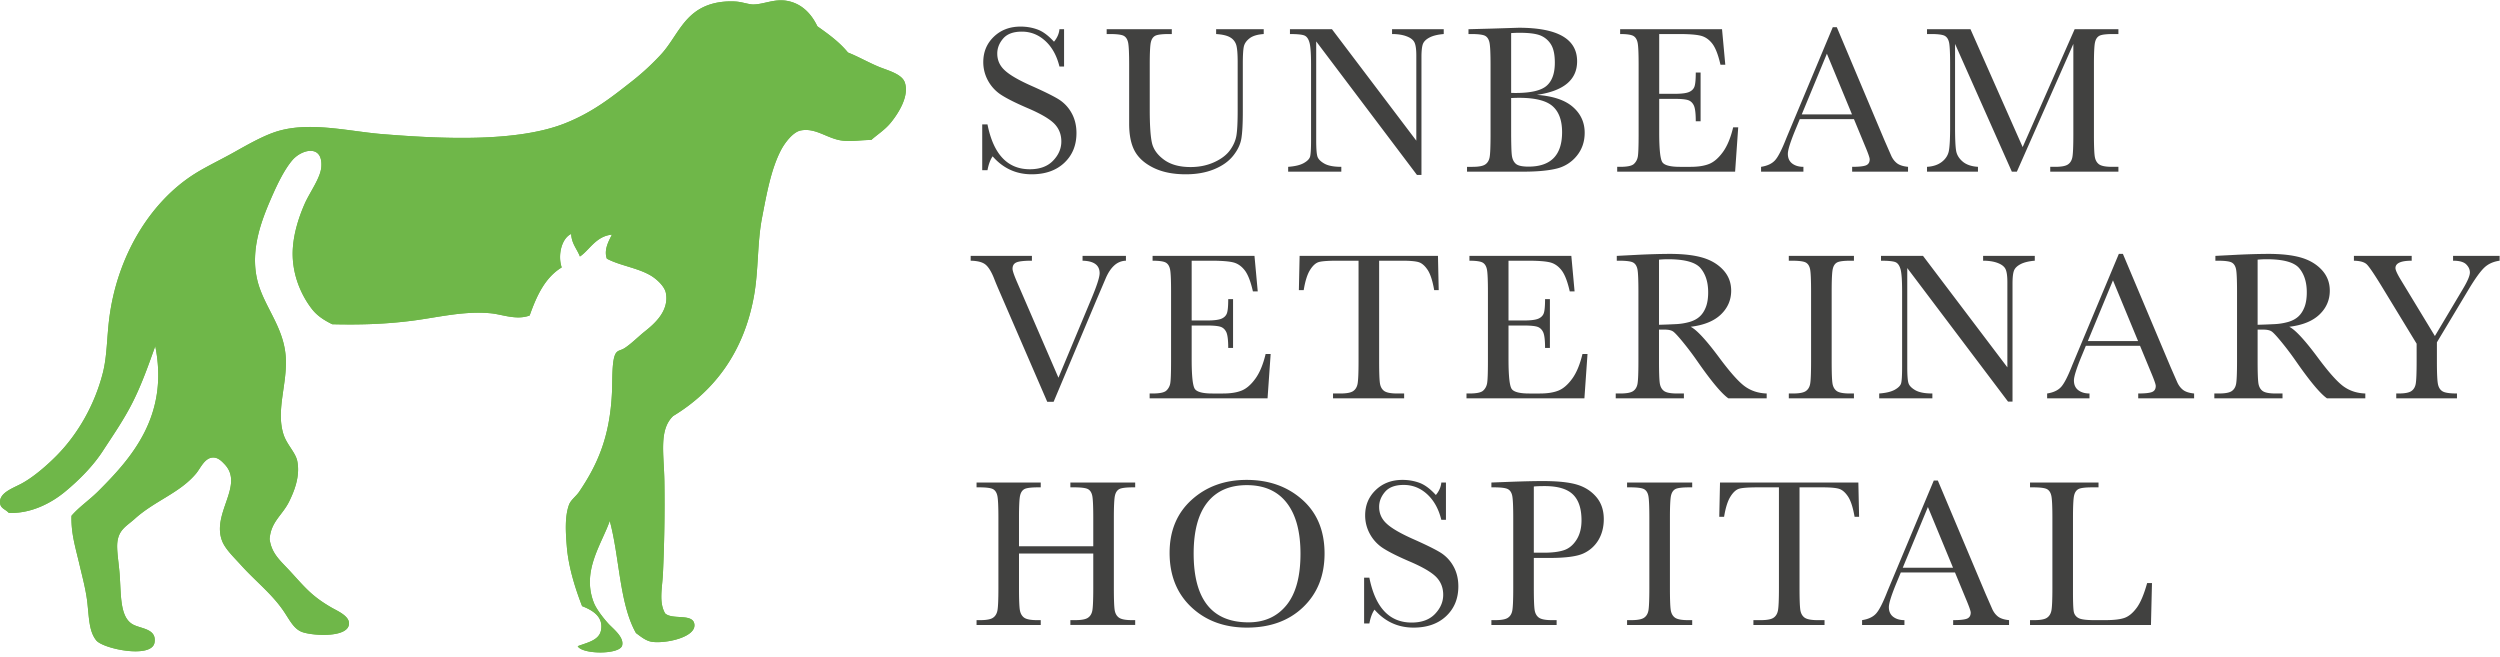 <svg xmlns="http://www.w3.org/2000/svg" width="270" height="71"><g fill="none" fill-rule="nonzero"><path fill="#6FB749" d="M71.599 61.921c.146-3.11.207-6.636.156-9.912-.045-3.012-.615-5.583.945-7.08 4.453-2.694 7.648-6.922 8.732-12.98.502-2.81.34-5.683.865-8.417.495-2.577.974-5.258 2.046-7.316.393-.757 1.282-1.956 2.124-2.124 1.658-.332 2.903.917 4.562 1.1 1.007.113 1.81-.065 3.068-.078.705-.625 1.48-1.092 2.124-1.888.813-1.003 2.007-2.87 1.495-4.327-.333-.946-1.915-1.304-2.91-1.73-1.185-.508-2.155-1.073-3.226-1.495-.917-1.128-2.105-1.986-3.304-2.832-.688-1.44-1.769-2.491-3.304-2.753-1.362-.233-2.498.388-3.619.393-.5.002-1.19-.27-1.888-.315-.806-.052-1.702.012-2.517.236C73.82 1.264 73.145 4 71.362 5.91a26.668 26.668 0 0 1-3.067 2.832c-2.16 1.695-4.218 3.355-7.238 4.563-5.214 2.086-13.4 1.693-19.746 1.18-3.825-.31-8.152-1.475-11.8-.157-1.376.497-2.918 1.378-4.248 2.124-1.43.801-2.956 1.524-4.169 2.28-4.891 3.055-8.42 8.934-9.283 15.577-.278 2.14-.237 4.144-.708 5.979-.89 3.47-2.702 6.599-4.956 8.89-1.044 1.06-2.543 2.371-3.855 3.067-.976.518-2.433 1.003-2.281 2.124.075.551.575.627.944 1.023 2.352.09 4.537-1.026 6.058-2.281 1.578-1.303 3.048-2.805 4.09-4.406 1.1-1.689 2.274-3.377 3.226-5.27.976-1.943 1.686-3.95 2.438-6.058 1.517 7.558-2.615 12.135-6.136 15.655-.986.986-2.084 1.71-2.91 2.675-.05 1.903.406 3.318.865 5.27.329 1.4.717 2.816.865 4.249.174 1.678.199 3.005.944 3.933.738.918 6 2.006 6.294.236.252-1.522-1.501-1.474-2.36-1.967-1.419-.814-1.234-3.238-1.416-5.507-.104-1.285-.337-2.551-.236-3.382.165-1.364 1.007-1.724 1.888-2.518 2.167-1.952 4.854-2.778 6.608-4.877.494-.591.942-1.755 1.888-1.73.525.013.897.413 1.18.707 2.2 2.284-1.446 5.34-.236 8.34.348.863 1.262 1.728 2.045 2.595 1.521 1.684 3.225 3.005 4.484 4.799.753 1.073 1.175 2.123 2.203 2.438 1.307.402 4.912.556 4.956-.944.024-.834-1.245-1.358-1.888-1.73-2.108-1.22-2.821-2.122-4.406-3.855-1.102-1.205-2.063-1.932-2.281-3.54.142-1.91 1.375-2.555 2.124-4.09.532-1.09 1.19-2.699.865-4.328-.186-.94-1.137-1.78-1.494-2.91-.839-2.655.486-5.587.236-8.496-.277-3.223-2.405-5.37-3.068-8.182-.782-3.314.509-6.533 1.573-8.968.606-1.385 1.358-2.933 2.203-3.933 1.025-1.214 3.327-1.757 3.146.708-.088 1.209-1.25 2.736-1.809 4.012-.599 1.368-1.128 3-1.258 4.641-.219 2.738.846 5.136 2.045 6.687.516.668 1.198 1.161 2.202 1.652 3.171.078 5.92-.024 8.733-.393 2.758-.362 5.524-1.067 8.417-.787 1.205.117 2.739.768 4.17.236.751-2.133 1.666-4.103 3.46-5.192-.44-1.278-.032-3.123 1.023-3.619.054 1.075.635 1.62.945 2.439.99-.637 1.724-2.207 3.46-2.36-.36.715-.89 1.644-.55 2.596 1.41.753 3.287.973 4.72 1.81.625.365 1.51 1.153 1.652 1.887.38 1.962-1.257 3.357-2.281 4.17-.679.539-1.503 1.375-2.203 1.81-.385.238-.628.19-.865.471-.514.605-.404 2.886-.472 4.327-.228 4.797-1.567 7.776-3.54 10.699-.336.498-.91.885-1.102 1.415-.463 1.287-.359 2.966-.235 4.485.187 2.326.973 4.692 1.651 6.45 1.147.449 2.31 1.14 2.046 2.597-.2 1.098-1.463 1.332-2.518 1.73.484.902 4.543.931 4.799-.079.23-.907-1.017-1.83-1.494-2.36-.622-.69-1.312-1.604-1.574-2.28-1.312-3.402.816-6.23 1.73-8.812 1.065 3.918 1.033 8.933 2.833 12.115.466.33 1.031.84 1.73.944 1.467.217 4.877-.506 4.563-1.967-.238-1.108-2.367-.38-3.147-1.101-.696-1.207-.31-2.731-.235-4.327"/><path fill="#6FB749" d="M71.834 66.248c.78.721 2.91-.007 3.147 1.101.314 1.46-3.096 2.184-4.563 1.967-.699-.103-1.264-.614-1.73-.944-1.8-3.182-1.768-8.197-2.833-12.115-.914 2.581-3.042 5.41-1.73 8.811.262.677.952 1.592 1.574 2.281.477.53 1.724 1.453 1.494 2.36-.256 1.01-4.315.981-4.799.08 1.055-.4 2.318-.633 2.518-1.731.264-1.456-.899-2.148-2.046-2.597-.678-1.758-1.464-4.124-1.651-6.45-.124-1.519-.228-3.198.235-4.485.191-.53.766-.917 1.102-1.415 1.973-2.923 3.312-5.902 3.54-10.7.068-1.44-.042-3.72.472-4.326.237-.28.48-.233.865-.472.7-.434 1.524-1.27 2.203-1.81 1.024-.812 2.661-2.207 2.281-4.169-.142-.734-1.027-1.522-1.652-1.888-1.433-.836-3.31-1.056-4.72-1.809-.34-.952.19-1.88.55-2.596-1.736.153-2.47 1.723-3.46 2.36-.31-.818-.891-1.364-.945-2.439-1.055.496-1.464 2.34-1.022 3.619-1.795 1.09-2.71 3.059-3.461 5.192-1.431.532-2.965-.12-4.17-.236-2.893-.28-5.66.425-8.417.787-2.812.369-5.562.47-8.733.393-1.004-.49-1.686-.984-2.202-1.652-1.199-1.551-2.264-3.95-2.045-6.687.13-1.64.66-3.273 1.258-4.641.559-1.276 1.72-2.803 1.81-4.012.18-2.465-2.122-1.922-3.147-.708-.845 1-1.597 2.548-2.203 3.933-1.064 2.435-2.355 5.654-1.573 8.968.663 2.813 2.79 4.959 3.068 8.182.25 2.909-1.075 5.84-.236 8.496.357 1.13 1.308 1.97 1.494 2.91.324 1.63-.333 3.237-.865 4.327-.75 1.536-1.982 2.182-2.124 4.09.218 1.609 1.18 2.336 2.281 3.541 1.585 1.733 2.298 2.635 4.406 3.855.643.372 1.912.896 1.888 1.73-.044 1.5-3.649 1.346-4.956.944-1.028-.315-1.45-1.365-2.203-2.438-1.26-1.794-2.963-3.115-4.484-4.8-.783-.866-1.697-1.73-2.045-2.595-1.21-2.999 2.436-6.055.236-8.339-.283-.294-.655-.694-1.18-.708-.946-.024-1.394 1.14-1.888 1.731-1.754 2.099-4.441 2.925-6.608 4.877-.881.794-1.723 1.154-1.888 2.518-.101.831.132 2.097.236 3.382.182 2.269-.003 4.693 1.416 5.507.859.493 2.612.445 2.36 1.967-.293 1.77-5.556.682-6.294-.236-.745-.928-.77-2.255-.944-3.933-.148-1.433-.536-2.849-.865-4.249-.459-1.952-.914-3.367-.865-5.27.826-.966 1.924-1.689 2.91-2.675 3.52-3.52 7.653-8.097 6.136-15.655-.752 2.107-1.462 4.115-2.438 6.058-.952 1.893-2.126 3.581-3.226 5.27-1.042 1.6-2.512 3.103-4.09 4.406-1.521 1.255-3.706 2.371-6.058 2.281-.369-.396-.87-.472-.944-1.023-.152-1.121 1.305-1.606 2.281-2.124 1.312-.696 2.81-2.006 3.855-3.068 2.254-2.29 4.066-5.42 4.956-8.89.471-1.834.43-3.838.708-5.978.863-6.643 4.392-12.522 9.283-15.576 1.213-.757 2.74-1.48 4.17-2.281 1.33-.746 2.871-1.627 4.247-2.124 3.648-1.318 7.975-.153 11.8.157 6.347.513 14.532.906 19.746-1.18 3.02-1.208 5.078-2.868 7.238-4.563a26.668 26.668 0 0 0 3.067-2.832C73.145 4 73.821 1.264 76.948.403c.815-.224 1.71-.288 2.517-.236.698.046 1.388.317 1.888.315 1.121-.005 2.257-.626 3.619-.393 1.535.262 2.616 1.313 3.304 2.753 1.2.846 2.387 1.704 3.304 2.832 1.07.422 2.04.987 3.225 1.495.996.426 2.578.784 2.91 1.73.513 1.456-.681 3.324-1.494 4.327-.644.796-1.419 1.263-2.124 1.888-1.258.013-2.061.19-3.068.079-1.66-.184-2.904-1.433-4.562-1.101-.842.168-1.73 1.367-2.124 2.124-1.072 2.058-1.551 4.739-2.046 7.316-.525 2.734-.363 5.608-.865 8.417-1.084 6.058-4.28 10.286-8.732 12.98-1.56 1.497-.99 4.068-.945 7.08.05 3.276-.01 6.802-.156 9.912-.076 1.596-.461 3.12.235 4.327"/><path fill="#414140" d="M106.08 18.381v-4.946h.568c.643 3.23 2.167 4.844 4.572 4.844 1.082 0 1.92-.309 2.513-.926.594-.618.891-1.31.891-2.075 0-.773-.261-1.421-.783-1.944-.522-.515-1.475-1.068-2.859-1.658-1.233-.53-2.163-.993-2.791-1.39a4.24 4.24 0 0 1-1.47-1.548 4.133 4.133 0 0 1-.527-2.031c0-1.097.38-2.01 1.14-2.74.76-.73 1.723-1.095 2.888-1.095.65 0 1.263.106 1.838.318.575.211 1.164.65 1.77 1.316.347-.416.545-.866.59-1.35h.499v4.027h-.5c-.287-1.169-.795-2.089-1.525-2.76-.73-.67-1.575-1.006-2.536-1.006-.915 0-1.587.247-2.014.742-.427.495-.64 1.038-.64 1.627 0 .711.267 1.312.803 1.803.528.5 1.484 1.057 2.87 1.675 1.325.587 2.288 1.06 2.89 1.42a4.03 4.03 0 0 1 1.446 1.491c.363.636.545 1.37.545 2.201 0 1.316-.439 2.387-1.316 3.211-.878.824-2.05 1.237-3.517 1.237-1.687 0-3.094-.647-4.22-1.94-.25.355-.436.854-.557 1.497h-.567M131.342 3.156h5.14v.521c-.68.046-1.19.199-1.526.46-.337.26-.543.554-.618.88-.076.324-.114.956-.114 1.894v5.117c0 1.308-.05 2.28-.153 2.915-.102.636-.397 1.26-.885 1.873-.488.612-1.174 1.1-2.06 1.463-.884.363-1.905.545-3.062.545-1.37 0-2.529-.233-3.478-.698-.95-.465-1.626-1.067-2.03-1.804-.405-.737-.607-1.726-.607-2.967V6.99c0-1.225-.037-2.015-.108-2.37-.072-.356-.223-.602-.454-.738-.23-.136-.736-.205-1.515-.205h-.352v-.521h7.035v.521h-.307c-.756 0-1.252.063-1.486.188-.235.125-.391.357-.47.697-.08.34-.12 1.15-.12 2.428v4.845c0 1.679.078 2.87.233 3.574.154.703.591 1.318 1.31 1.843.719.526 1.675.789 2.87.789.938 0 1.791-.176 2.559-.528.768-.351 1.339-.79 1.713-1.316.375-.525.603-1.066.686-1.622.084-.556.125-1.432.125-2.627V6.707c0-.87-.049-1.479-.147-1.827a1.41 1.41 0 0 0-.635-.828c-.326-.204-.84-.33-1.544-.375v-.521M153.03 18.892l-10.88-14.42v10.676c0 .885.044 1.467.13 1.747.087.28.335.537.744.771.408.235 1.021.352 1.838.352v.522h-5.741v-.522c.734-.053 1.293-.187 1.68-.403.385-.215.614-.448.686-.697.071-.25.107-.84.107-1.77V6.99c0-1.18-.055-1.97-.165-2.37-.109-.402-.283-.659-.521-.772-.238-.114-.77-.17-1.594-.17v-.522h4.538l9.11 12.037V5.992c0-.68-.07-1.157-.21-1.43-.14-.272-.425-.487-.856-.646-.431-.16-.95-.239-1.554-.239v-.521h5.581v.521c-.65.054-1.163.178-1.537.375-.374.197-.612.433-.715.709-.101.276-.153.743-.153 1.401v12.73h-.488M163.203 10.587v3.426c0 1.46.026 2.387.079 2.78.053.393.195.692.426.896.23.204.686.306 1.367.306 1.21 0 2.117-.31 2.723-.93.605-.62.907-1.55.907-2.79 0-1.272-.342-2.208-1.026-2.809-.685-.601-1.89-.902-3.614-.902-.272 0-.56.008-.862.023zm0-.556c.189.008.347.011.476.011 1.634 0 2.75-.257 3.347-.771.598-.514.896-1.346.896-2.496 0-.802-.117-1.422-.351-1.86a2.384 2.384 0 0 0-1.055-1.016c-.47-.239-1.271-.358-2.406-.358-.294 0-.597.012-.907.034v6.456zm2.78.216c1.746.128 3.044.564 3.89 1.306.848.742 1.272 1.67 1.272 2.784 0 .969-.288 1.804-.863 2.505a3.985 3.985 0 0 1-2.206 1.374c-.896.216-2.098.324-3.603.324h-6.035v-.522h.59c.657 0 1.113-.083 1.367-.25.253-.166.414-.425.482-.777.068-.351.102-1.17.102-2.456V7.047c0-1.248-.036-2.053-.108-2.416-.073-.364-.224-.613-.456-.75-.232-.135-.74-.204-1.522-.204h-.297v-.521l2.533-.068 2.885-.091c4.209 0 6.314 1.208 6.314 3.625 0 .997-.361 1.797-1.084 2.401-.722.604-1.81 1.012-3.261 1.224zM187.182 13.752h.545l-.335 4.788h-12.735v-.522h.318c.764 0 1.257-.102 1.48-.306.223-.204.365-.463.426-.777.06-.314.09-1.114.09-2.4V6.99c0-1.172-.032-1.943-.096-2.314-.064-.37-.212-.63-.442-.777-.231-.148-.717-.222-1.458-.222v-.521h11.005l.352 3.834h-.522c-.243-1.074-.54-1.836-.89-2.286-.353-.45-.77-.733-1.255-.85-.484-.118-1.263-.177-2.337-.177h-2.133v6.456h1.639c.75 0 1.276-.064 1.576-.193.299-.128.496-.323.591-.584.095-.261.142-.77.142-1.526h.522v5.264h-.522c0-.854-.071-1.427-.216-1.719-.144-.29-.354-.48-.631-.567-.277-.087-.745-.13-1.406-.13h-1.695v3.642c0 1.822.117 2.895.352 3.216.233.322.864.482 1.892.482h1.144c.808 0 1.473-.103 1.994-.309.52-.206 1.017-.633 1.49-1.28.471-.646.843-1.538 1.115-2.677M200.016 12.357l-2.712-6.558-2.715 6.558h5.427zm.211.51h-5.85l-.403.976c-.59 1.414-.885 2.337-.885 2.768 0 .462.157.811.47 1.05.315.238.717.357 1.21.357v.522h-4.573v-.522c.68-.106 1.187-.345 1.52-.72.333-.373.733-1.16 1.203-2.361.046-.113.229-.553.55-1.319l4.47-10.678h.437l5.15 12.219.705 1.61c.158.364.37.65.637.858.266.208.667.338 1.2.391v.522h-6.036v-.522c.741 0 1.242-.055 1.504-.164.26-.11.391-.327.391-.653 0-.166-.174-.662-.522-1.486l-1.178-2.848zM218.447 15.885l5.615-12.73h4.726v.522h-.567c-.756 0-1.252.063-1.486.188-.235.125-.392.357-.471.697-.08.34-.12 1.15-.12 2.428v7.545c0 1.21.031 2.003.092 2.377.06.374.213.652.46.834.245.181.715.272 1.411.272h.681v.522h-7.363v-.522h.545c.65 0 1.102-.083 1.356-.25.253-.166.416-.425.487-.777.072-.351.108-1.17.108-2.456V4.744l-6.1 13.796h-.542l-6.133-13.796v9.01c0 1.233.038 2.073.114 2.52.075.446.31.837.703 1.172.393.336.945.527 1.657.572v.522h-5.503v-.522c.658-.037 1.193-.217 1.605-.538.413-.32.664-.715.755-1.184.09-.47.136-1.339.136-2.61V6.99c0-1.226-.036-2.016-.108-2.372-.072-.355-.223-.601-.454-.737-.23-.136-.735-.205-1.514-.205h-.42v-.521h4.695l5.635 12.73M113.791 43.393h-.689L107.8 31.146a31.601 31.601 0 0 1-.464-1.133c-.295-.724-.604-1.211-.93-1.46-.324-.25-.848-.382-1.573-.397v-.522h6.614v.522c-.827 0-1.383.06-1.667.181-.284.121-.426.352-.426.693 0 .219.178.733.533 1.543l4.425 10.22 3.551-8.507c.597-1.422.896-2.349.896-2.78 0-.87-.614-1.32-1.843-1.35v-.522h4.685v.522a1.924 1.924 0 0 0-1.258.51c-.363.326-.677.802-.942 1.43l-1.032 2.417-4.578 10.88M136.686 38.23h.545l-.335 4.788h-12.735v-.521h.318c.763 0 1.257-.103 1.48-.307a1.38 1.38 0 0 0 .426-.777c.06-.314.09-1.114.09-2.4V31.47c0-1.173-.032-1.944-.096-2.315-.065-.37-.212-.63-.443-.777-.23-.147-.716-.221-1.457-.221v-.522h11.005l.352 3.835h-.522c-.243-1.074-.54-1.836-.891-2.286-.352-.45-.77-.734-1.254-.851-.484-.117-1.263-.176-2.337-.176H128.7v6.455h1.639c.75 0 1.276-.064 1.576-.192.299-.129.496-.324.59-.585.096-.26.143-.77.143-1.526h.522v5.265h-.522c0-.855-.072-1.428-.216-1.72-.144-.29-.355-.48-.631-.566-.277-.087-.746-.131-1.406-.131H128.7v3.642c0 1.823.117 2.895.351 3.216.234.322.865.483 1.892.483h1.145c.808 0 1.472-.103 1.993-.31.522-.206 1.018-.632 1.49-1.279.472-.646.844-1.539 1.116-2.677M140.8 31.333h-.522l.08-3.699H155.3l.08 3.699h-.489c-.174-1.014-.412-1.746-.715-2.196-.302-.45-.628-.726-.976-.828-.347-.102-.941-.153-1.78-.153h-2.474v10.857c0 1.203.029 1.994.085 2.372.057.378.21.658.46.84.25.18.718.272 1.407.272h.749v.521h-7.681v-.521h.794c.658 0 1.113-.084 1.367-.25.253-.166.416-.426.488-.777.071-.352.108-1.17.108-2.457V28.156h-2.28c-.992 0-1.658.047-1.998.142-.34.094-.66.38-.958.856-.3.477-.528 1.203-.687 2.179M170.906 38.23h.545l-.335 4.788h-12.735v-.521h.318c.763 0 1.257-.103 1.48-.307.223-.204.365-.463.425-.777.061-.314.092-1.114.092-2.4V31.47c0-1.173-.033-1.944-.097-2.315-.064-.37-.212-.63-.443-.777-.23-.147-.716-.221-1.457-.221v-.522h11.005l.351 3.835h-.522c-.242-1.074-.538-1.836-.89-2.286-.352-.45-.77-.734-1.254-.851-.484-.117-1.263-.176-2.337-.176h-2.133v6.455h1.638c.751 0 1.277-.064 1.576-.192.3-.129.497-.324.592-.585.095-.26.142-.77.142-1.526h.522v5.265h-.522c0-.855-.072-1.428-.216-1.72-.144-.29-.354-.48-.631-.566-.277-.087-.746-.131-1.406-.131h-1.695v3.642c0 1.823.117 2.895.351 3.216.234.322.865.483 1.892.483h1.144c.808 0 1.473-.103 1.995-.31.52-.206 1.017-.632 1.49-1.279.471-.646.843-1.539 1.115-2.677M179.172 35.077a74.878 74.878 0 0 0 1.76-.068 6.55 6.55 0 0 0 1.576-.25c.446-.136.807-.335 1.083-.596.277-.26.494-.603.653-1.026.159-.424.238-.946.238-1.566 0-1.082-.27-1.948-.811-2.598-.54-.65-1.719-.976-3.534-.976-.28 0-.602.015-.965.045v7.035zm11.63 7.941h-4.142c-.733-.514-1.856-1.86-3.37-4.039a32.703 32.703 0 0 0-1.508-2.002c-.522-.64-.881-1.029-1.078-1.169-.197-.14-.503-.21-.919-.21h-.613v3.415c0 1.21.029 2.003.085 2.377.058.375.209.653.455.834.245.182.716.273 1.412.273h.737v.521h-7.363v-.521h.5c.657 0 1.113-.084 1.367-.25.253-.166.413-.426.482-.777.068-.352.102-1.17.102-2.457V31.47c0-1.226-.034-2.016-.102-2.371-.069-.356-.22-.602-.454-.738-.235-.136-.741-.204-1.52-.204h-.261v-.522l2.2-.113a79.463 79.463 0 0 1 3.495-.103c1.467 0 2.66.137 3.58.409.919.272 1.662.719 2.23 1.339.566.62.85 1.361.85 2.223 0 1.006-.37 1.865-1.112 2.576-.741.71-1.83 1.153-3.268 1.327.644.31 1.68 1.43 3.11 3.358 1.164 1.566 2.079 2.591 2.745 3.075.665.484 1.452.741 2.36.772v.521zM193.19 28.156v-.522h7.035v.522h-.329c-.756 0-1.252.062-1.486.187-.235.125-.392.357-.47.698-.08.34-.12 1.15-.12 2.428v7.544c0 1.21.028 2.003.085 2.377.057.375.208.653.454.834.246.182.716.273 1.412.273h.454v.521h-7.034v-.521h.454c.658 0 1.113-.084 1.367-.25.253-.166.414-.426.482-.777.068-.352.102-1.17.102-2.457V31.47c0-1.226-.034-2.016-.102-2.371-.068-.356-.22-.602-.454-.738s-.741-.204-1.52-.204h-.33M216.865 43.37l-10.88-14.42v10.676c0 .885.042 1.468.13 1.747.086.28.334.537.743.772.408.234 1.02.352 1.838.352v.521h-5.741v-.521c.733-.053 1.293-.188 1.679-.403.386-.216.614-.448.686-.698.072-.25.108-.84.108-1.77V31.47c0-1.18-.055-1.97-.164-2.371-.11-.401-.284-.658-.522-.772-.239-.113-.77-.17-1.594-.17v-.522h4.538l9.11 12.038V30.47c0-.68-.07-1.157-.21-1.43-.14-.271-.425-.487-.856-.646-.431-.159-.95-.238-1.554-.238v-.522h5.581v.522c-.65.053-1.162.178-1.537.374-.374.197-.613.433-.714.71-.103.276-.154.742-.154 1.4v12.73h-.487M230.912 36.835l-2.712-6.557-2.715 6.557h5.427zm.211.51h-5.85l-.403.976c-.59 1.415-.885 2.338-.885 2.769 0 .461.157.81.47 1.05.315.237.717.357 1.21.357v.521h-4.574v-.521c.681-.106 1.188-.346 1.52-.72.334-.374.734-1.16 1.203-2.362l.55-1.318 4.471-10.679h.437l5.15 12.22.705 1.61c.158.363.37.649.637.857.266.208.666.339 1.2.392v.521h-6.036v-.521c.741 0 1.242-.055 1.504-.165.26-.11.39-.327.39-.652 0-.167-.173-.662-.521-1.487l-1.178-2.847zM243.823 35.077a74.878 74.878 0 0 0 1.759-.068 6.55 6.55 0 0 0 1.577-.25c.446-.136.807-.335 1.083-.596.277-.26.494-.603.653-1.026.159-.424.238-.946.238-1.566 0-1.082-.27-1.948-.81-2.598-.542-.65-1.72-.976-3.535-.976-.28 0-.602.015-.965.045v7.035zm11.63 7.941h-4.142c-.733-.514-1.857-1.86-3.37-4.039a32.704 32.704 0 0 0-1.508-2.002c-.522-.64-.882-1.029-1.078-1.169-.197-.14-.503-.21-.92-.21h-.612v3.415c0 1.21.029 2.003.085 2.377.057.375.209.653.454.834.246.182.717.273 1.413.273h.737v.521h-7.363v-.521h.5c.657 0 1.113-.084 1.366-.25.254-.166.414-.426.483-.777.068-.352.102-1.17.102-2.457V31.47c0-1.226-.034-2.016-.102-2.371-.069-.356-.22-.602-.454-.738-.235-.136-.741-.204-1.52-.204h-.262v-.522l2.201-.113a79.463 79.463 0 0 1 3.495-.103c1.467 0 2.66.137 3.58.409.918.272 1.661.719 2.229 1.339.567.62.85 1.361.85 2.223 0 1.006-.37 1.865-1.111 2.576-.741.71-1.83 1.153-3.268 1.327.644.31 1.68 1.43 3.11 3.358 1.164 1.566 2.079 2.591 2.745 3.075.665.484 1.452.741 2.36.772v.521zM262.97 36.29l3.03-5.094c.498-.831.748-1.421.748-1.77 0-.317-.132-.608-.397-.873s-.738-.397-1.419-.397v-.522h5.027v.522c-.696.098-1.258.357-1.685.777-.428.42-.974 1.182-1.64 2.286l-3.448 5.752v2.042c0 1.31.04 2.143.119 2.502.08.36.25.613.51.76.261.148.773.222 1.538.222v.521h-6.558v-.521h.25c.658 0 1.113-.084 1.366-.25.254-.166.415-.426.483-.777.068-.352.102-1.17.102-2.457V37.12l-3.835-6.297c-.78-1.27-1.297-2.029-1.554-2.275-.258-.245-.719-.376-1.384-.391v-.522h6.24v.522c-1.169 0-1.753.265-1.753.795 0 .213.193.637.579 1.273l3.68 6.067M118.073 59.782h-8.021v3.71c0 1.21.03 2.002.09 2.377.061.374.214.652.46.834.246.18.713.272 1.4.272h.398v.522h-6.932v-.522h.397c.658 0 1.114-.083 1.367-.25.254-.166.416-.425.488-.777.072-.352.108-1.17.108-2.456v-7.545c0-1.225-.036-2.015-.108-2.371-.072-.356-.223-.601-.454-.737-.23-.137-.735-.205-1.514-.205h-.284v-.521h6.932v.521h-.284c-.749 0-1.24.063-1.475.187-.234.126-.39.358-.47.698-.08.34-.12 1.15-.12 2.428v3.052h8.022v-3.052c0-1.225-.034-2.015-.102-2.371-.068-.356-.218-.601-.448-.737-.231-.137-.736-.205-1.515-.205h-.408v-.521h7v.521h-.227c-.756 0-1.252.063-1.487.187-.234.126-.391.358-.47.698-.08.34-.12 1.15-.12 2.428v7.545c0 1.21.029 2.002.086 2.377.056.374.21.652.46.834.249.18.718.272 1.406.272h.352v.522h-7v-.522h.533c.65 0 1.102-.083 1.355-.25.254-.166.415-.425.483-.777.068-.352.102-1.17.102-2.456v-3.71M128.915 59.782c0 2.473.493 4.33 1.48 5.57.987 1.241 2.468 1.861 4.442 1.861 1.732 0 3.1-.62 4.107-1.86 1.006-1.24 1.509-3.09 1.509-5.548 0-2.39-.495-4.223-1.486-5.497-.992-1.275-2.428-1.912-4.312-1.912-1.853 0-3.273.622-4.26 1.866-.987 1.245-1.48 3.085-1.48 5.52zm-2.598-.08c0-2.374.793-4.28 2.38-5.718 1.588-1.437 3.568-2.155 5.942-2.155 2.396 0 4.396.71 6.003 2.133 1.606 1.422 2.41 3.362 2.41 5.82 0 2.383-.77 4.311-2.308 5.786-1.538 1.475-3.562 2.213-6.071 2.213-2.442 0-4.445-.738-6.01-2.213-1.564-1.475-2.346-3.43-2.346-5.866zM147.324 67.338v-4.947h.567c.643 3.23 2.167 4.845 4.572 4.845 1.082 0 1.92-.309 2.513-.926.594-.618.89-1.31.89-2.075 0-.773-.26-1.421-.782-1.944-.522-.515-1.475-1.068-2.86-1.658-1.232-.53-2.162-.993-2.79-1.39a4.234 4.234 0 0 1-1.47-1.549 4.128 4.128 0 0 1-.527-2.03c0-1.097.38-2.01 1.14-2.74.76-.73 1.723-1.095 2.888-1.095.65 0 1.263.106 1.838.317.575.213 1.164.65 1.77 1.316.347-.415.544-.865.59-1.35h.499v4.028h-.5c-.287-1.169-.796-2.089-1.525-2.76-.73-.671-1.576-1.007-2.536-1.007-.915 0-1.587.248-2.014.743-.427.496-.641 1.038-.641 1.627 0 .711.268 1.312.803 1.803.528.5 1.485 1.057 2.871 1.674 1.325.588 2.288 1.06 2.89 1.42a4.027 4.027 0 0 1 1.446 1.492c.363.636.545 1.37.545 2.201 0 1.316-.44 2.387-1.316 3.21-.878.825-2.05 1.238-3.518 1.238-1.686 0-3.093-.647-4.22-1.94-.25.355-.435.854-.556 1.497h-.567M165.653 59.691h1.1c.886 0 1.6-.089 2.145-.268.545-.178.998-.551 1.362-1.12.363-.57.544-1.271.544-2.106 0-1.274-.312-2.21-.936-2.805-.624-.596-1.636-.894-3.035-.894-.514 0-.907.015-1.18.045v7.148zm0 .567v3.234c0 1.21.029 2.002.086 2.377.056.374.21.652.459.834.25.18.718.272 1.407.272h.51v.522h-7.045v-.522h.408c.658 0 1.114-.083 1.367-.25.254-.166.415-.425.482-.777.069-.352.103-1.17.103-2.456v-7.545c0-1.225-.034-2.015-.103-2.371-.067-.356-.22-.601-.453-.737-.235-.137-.742-.205-1.52-.205h-.284v-.521l1.928-.074c1.544-.057 2.746-.085 3.608-.085 1.589 0 2.812.124 3.67.374.86.25 1.562.693 2.111 1.33.548.636.822 1.439.822 2.408 0 .84-.187 1.583-.561 2.227a3.607 3.607 0 0 1-1.611 1.465c-.7.334-1.93.5-3.693.5h-1.69zM175.724 52.634v-.521h7.034v.521h-.329c-.757 0-1.252.063-1.487.187-.234.126-.39.358-.47.698-.08.34-.12 1.15-.12 2.428v7.545c0 1.21.029 2.002.086 2.377.056.374.207.652.453.834.246.18.717.272 1.413.272h.454v.522h-7.034v-.522h.453c.658 0 1.114-.083 1.368-.25.253-.166.414-.425.482-.777.068-.352.102-1.17.102-2.456v-7.545c0-1.225-.034-2.015-.102-2.371-.068-.356-.22-.601-.454-.737-.234-.137-.742-.205-1.52-.205h-.33M186.202 55.811h-.522l.08-3.698h14.942l.08 3.698h-.489c-.174-1.013-.412-1.745-.714-2.195-.303-.45-.628-.726-.977-.828-.347-.103-.94-.154-1.78-.154h-2.474v10.858c0 1.203.029 1.993.085 2.371.057.378.21.658.46.84.25.18.718.272 1.407.272h.749v.522h-7.681v-.522h.794c.658 0 1.113-.083 1.367-.25.253-.166.416-.425.488-.777.071-.352.108-1.17.108-2.456V52.634h-2.28c-.992 0-1.658.048-1.998.142-.34.095-.66.38-.958.857-.3.476-.528 1.203-.687 2.178M210.926 61.313l-2.712-6.557-2.716 6.557h5.428zm.21.511h-5.848l-.404.976c-.59 1.414-.886 2.337-.886 2.768 0 .462.158.811.471 1.05.315.238.717.357 1.21.357v.522h-4.574v-.522c.681-.106 1.188-.346 1.52-.72.334-.373.734-1.16 1.203-2.361.046-.113.23-.553.55-1.319l4.471-10.678h.437l5.15 12.219.705 1.61c.158.364.37.65.637.858.266.208.666.338 1.2.391v.522h-6.036v-.522c.741 0 1.242-.055 1.503-.164.261-.11.392-.328.392-.653 0-.166-.174-.661-.522-1.486l-1.178-2.848zM232.414 62.97l-.11 4.527h-13.062v-.522h.454c.658 0 1.114-.083 1.367-.25.253-.166.416-.425.488-.777.072-.352.108-1.17.108-2.456v-7.545c0-1.225-.036-2.015-.108-2.371-.072-.356-.223-.601-.453-.737-.232-.137-.736-.205-1.515-.205h-.34v-.521h7.397v.521h-.681c-.757 0-1.252.063-1.486.187-.235.126-.392.358-.471.698-.08.34-.12 1.15-.12 2.428v8.056c0 1.111.03 1.807.091 2.087a.97.97 0 0 0 .493.652c.268.156.844.233 1.728.233h1.167c.944 0 1.644-.083 2.101-.249.458-.166.892-.528 1.303-1.086.412-.558.787-1.448 1.127-2.67h.522"/></g></svg>